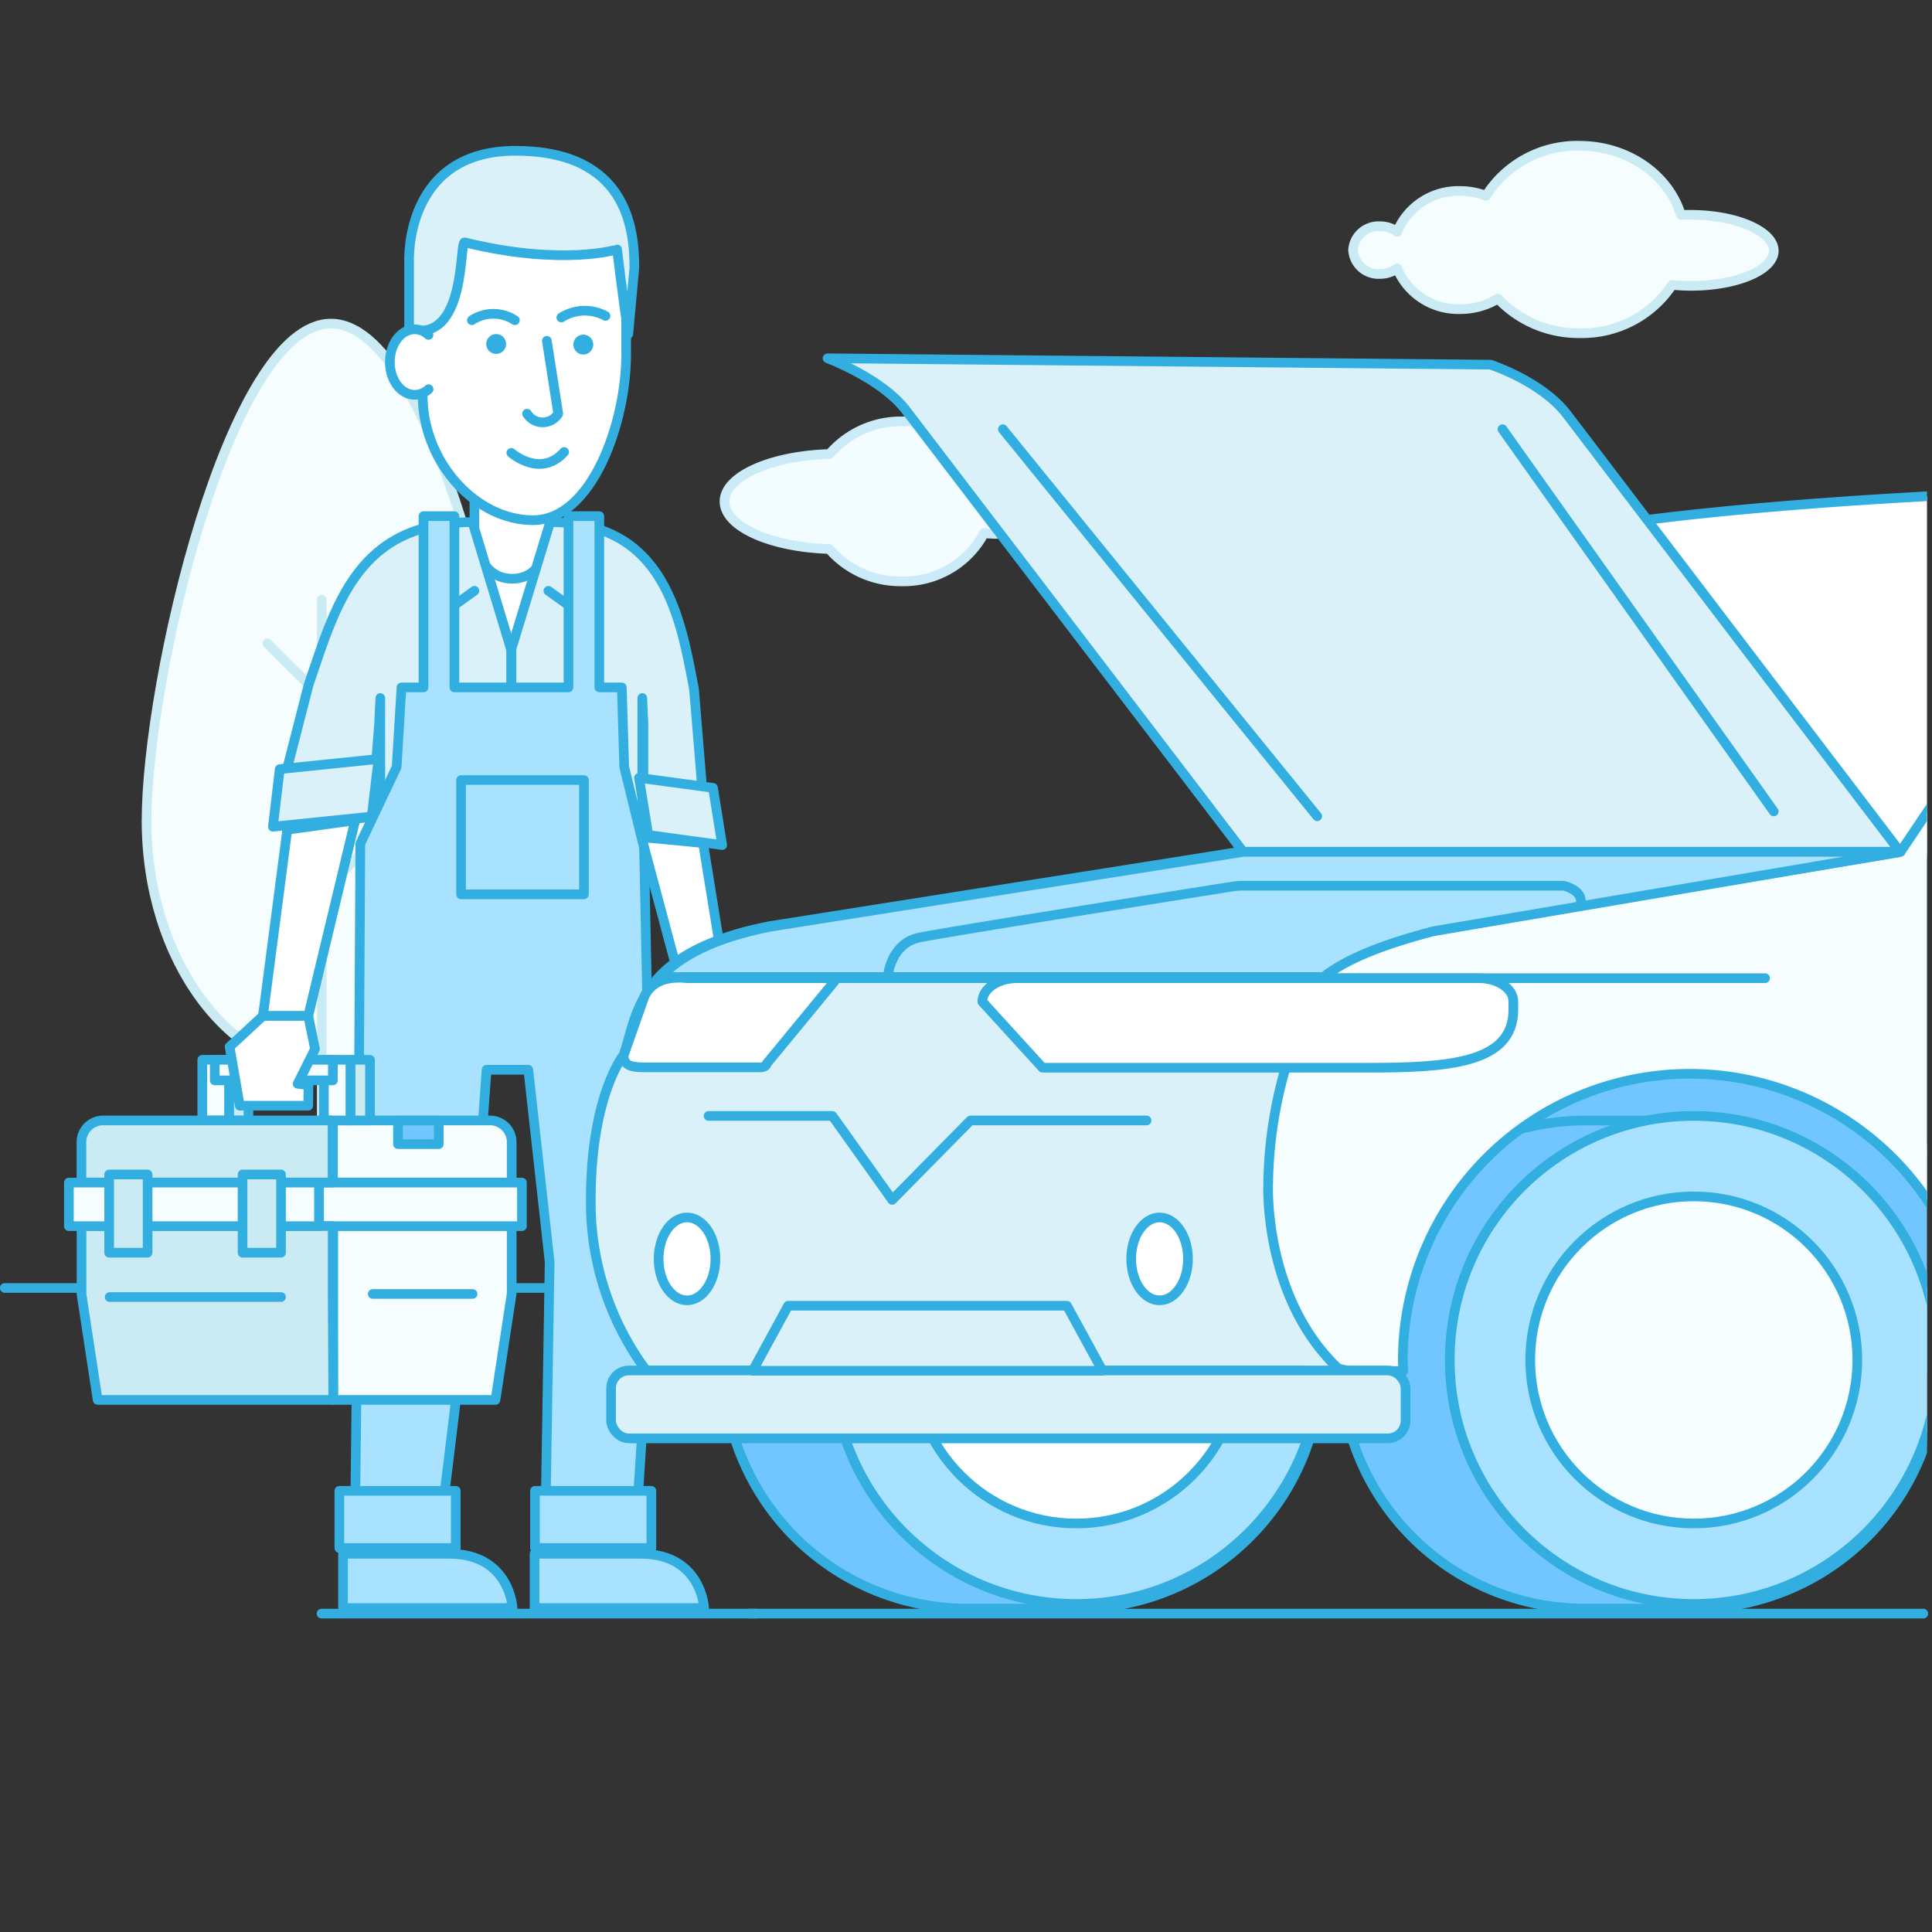 <svg id="Layer_1" data-name="Layer 1" xmlns="http://www.w3.org/2000/svg" xmlns:xlink="http://www.w3.org/1999/xlink" viewBox="0 0 200 200"><rect x="0" y="0" width="200" height="200" fill="#333333" stroke="none"/><defs><style>.cls-1,.cls-4{fill:none;}.cls-2,.cls-8{fill:#f5fdff;}.cls-2{stroke:#cbebf4;}.cls-10,.cls-2,.cls-3,.cls-4,.cls-5,.cls-6,.cls-7,.cls-8,.cls-9{stroke-linecap:round;stroke-linejoin:round;}.cls-3{fill:#f3fcff;stroke:#ccebf8;}.cls-10,.cls-4,.cls-5,.cls-6,.cls-7,.cls-8,.cls-9{stroke:#32afe0;}.cls-5{fill:#a9e2ff;}.cls-6{fill:#fff;}.cls-7{fill:#dbf1fa;}.cls-9{fill:#71c6ff;}.cls-10{fill:#cbebf4;}.cls-11{fill:#32afe0;}.cls-12{clip-path:url(#clip-path);}</style><clipPath id="clip-path"><rect class="cls-1" width="199.48" height="199.48"/></clipPath></defs><title>16</title><path class="cls-2" d="M175,22.24l-1,0c-1.25-4.12-5.48-7.15-10.51-7.15a11.14,11.14,0,0,0-9.65,5.18,7.58,7.58,0,0,0-2.72-.5A6.83,6.83,0,0,0,144.64,24a3,3,0,0,0-1.78-.58,2.64,2.64,0,0,0-2.79,2.47,2.64,2.64,0,0,0,2.79,2.47,3,3,0,0,0,1.78-.58A6.83,6.83,0,0,0,151.16,32a7.44,7.44,0,0,0,3.91-1.09,11.45,11.45,0,0,0,8.46,3.58,11.17,11.17,0,0,0,9.57-5c.62.06,1.27.1,1.94.1,4.74,0,8.58-1.63,8.58-3.63S179.78,22.24,175,22.24Z"/><path class="cls-3" d="M102.7,48.55a4.27,4.27,0,0,0-.77.07,9.43,9.43,0,0,0-8.56-5A9.73,9.73,0,0,0,85.88,47C79.83,47.17,75,49.3,75,51.91s4.79,4.74,10.84,4.92a9.73,9.73,0,0,0,7.48,3.35,9.43,9.43,0,0,0,8.56-5,4.27,4.27,0,0,0,.77.07,3.38,3.38,0,1,0,0-6.72Z"/><path class="cls-2" d="M53.37,84.95c0,14.36-8.55,26-19.1,26s-19.1-11.64-19.1-26S23.72,33.5,34.26,33.5,53.37,70.59,53.37,84.95Z"/><line class="cls-2" x1="33.31" y1="132.39" x2="33.31" y2="62.08"/><line class="cls-2" x1="33.31" y1="92.44" x2="45.01" y2="80.73"/><line class="cls-2" x1="33.31" y1="72.22" x2="27.69" y2="66.61"/><line class="cls-4" x1="0.49" y1="133.33" x2="195.91" y2="133.33"/><line class="cls-4" x1="77.59" y1="167.04" x2="199.1" y2="167.04"/><line class="cls-4" x1="78.24" y1="167.04" x2="33.29" y2="167.04"/><path class="cls-5" d="M62.27,166.46H72.89s-.27-5.61-6.55-5.61h-11v5.61Z"/><path class="cls-5" d="M42.44,166.46H53.06s-.27-5.61-6.55-5.61h-11v5.61Z"/><polygon class="cls-6" points="42.85 103.18 63.05 103.18 63.05 57.63 53.03 55.63 42.85 57.63 42.85 103.18"/><path class="cls-6" d="M49.11,55.59s.44,4.32,3.91,4.32,3.91-4.32,3.91-4.32V49.73H49.11Z"/><path class="cls-7" d="M56.95,54.05l-4,13.11v32.6H66.49V72.26L66.61,75v9.15l4.31,1.51,1.75-4.27-.82-10C70.46,64,68.83,54.05,56.95,54.05Z"/><path class="cls-7" d="M48.91,54.05l4,13.2V99.76H39.37V72.26L39.24,75l-.77,9.52-8.74,1.36,0-6.34,2.22-8.66C34.77,62.63,37,54.05,48.91,54.05Z"/><polyline class="cls-4" points="60.45 55.91 59.8 63.33 56.77 61.16"/><polyline class="cls-4" points="45.44 55.91 46.09 63.33 49.11 61.16"/><polygon class="cls-7" points="28.25 85.58 38.48 84.53 39.18 78.57 28.96 79.62 28.25 85.58"/><polygon class="cls-7" points="74.76 87.48 67.11 86.44 66.15 80.52 73.81 81.56 74.76 87.48"/><polygon class="cls-6" points="72.78 87.27 75.75 105.61 71.51 105.76 66.4 86.66 72.78 87.27"/><polygon class="cls-5" points="37.3 87.33 41.06 79.4 41.56 71.16 43.84 71.16 43.84 53.43 47.04 53.43 47.04 71.16 58.85 71.16 58.85 53.43 62.04 53.43 62.04 71.16 64.37 71.16 64.62 79.4 66.67 87.77 67.57 130.96 65.69 160.56 56.41 160.56 56.9 130.66 54.69 110.74 50.37 110.74 48.97 130.36 45.29 160.56 36.72 160.56 37.06 130.36 37.3 87.33"/><rect class="cls-5" x="47.73" y="80.75" width="12.72" height="11.83" transform="translate(108.18 173.33) rotate(-180)"/><rect class="cls-5" x="55.38" y="154.33" width="12.05" height="5.92" transform="translate(122.81 314.58) rotate(-180)"/><rect class="cls-5" x="35.13" y="154.33" width="12.05" height="5.92" transform="translate(82.31 314.58) rotate(-180)"/><polygon class="cls-6" points="29.74 85.89 27.22 105.17 31.91 105.17 36.77 84.92 29.74 85.89"/><path class="cls-8" d="M34.5,116H53a0,0,0,0,1,0,0v6.42a0,0,0,0,1,0,0H36.74a2.24,2.24,0,0,1-2.24-2.24V116a0,0,0,0,1,0,0Z" transform="translate(87.47 238.41) rotate(-180)"/><polygon class="cls-8" points="34.5 144.92 51.29 144.92 52.97 133.91 52.97 126.92 34.5 126.92 34.5 133.99 34.5 144.92"/><rect class="cls-8" x="33.03" y="122.41" width="21" height="4.51" transform="translate(87.06 249.34) rotate(-180)"/><rect class="cls-9" x="41.21" y="115.99" width="4.22" height="2.44" transform="translate(86.63 234.43) rotate(-180)"/><rect class="cls-8" x="33.53" y="109.71" width="2.77" height="6.28" transform="translate(69.83 225.7) rotate(-180)"/><rect class="cls-10" x="36.3" y="109.71" width="2.01" height="6.28" transform="translate(74.6 225.7) rotate(-180)"/><rect class="cls-10" x="23.71" y="109.71" width="2.01" height="6.28" transform="translate(49.43 225.7) rotate(-180)"/><rect class="cls-8" x="20.94" y="109.71" width="2.77" height="6.28" transform="translate(44.65 225.7) rotate(-180)"/><rect class="cls-8" x="22.22" y="109.71" width="12.23" height="2.13" transform="translate(56.68 221.55) rotate(-180)"/><path class="cls-10" d="M8.44,116h26a0,0,0,0,1,0,0v4.18a2.24,2.24,0,0,1-2.24,2.24H8.58a.14.14,0,0,1-.14-.14V116a0,0,0,0,1,0,0Z" transform="translate(42.87 238.41) rotate(-180)"/><polygon class="cls-10" points="10.11 144.92 34.5 144.92 34.44 133.91 34.44 126.92 8.44 126.92 8.44 133.99 10.11 144.92"/><rect class="cls-8" x="7.14" y="122.41" width="25.89" height="4.51" transform="translate(40.16 249.34) rotate(-180)"/><line class="cls-9" x1="48.92" y1="133.95" x2="38.59" y2="133.95"/><line class="cls-9" x1="11.35" y1="134.27" x2="29.09" y2="134.27"/><rect class="cls-10" x="25.11" y="121.58" width="3.98" height="8.1" transform="translate(54.2 251.26) rotate(-180)"/><rect class="cls-10" x="11.3" y="121.58" width="3.98" height="8.1" transform="translate(26.58 251.26) rotate(-180)"/><polygon class="cls-6" points="31.91 105.17 32.61 108.59 30.81 112.19 31.93 112.33 31.91 114.46 24.82 114.46 23.77 108.36 27.22 105.17 31.91 105.17"/><polygon class="cls-6" points="71.51 105.76 72.19 111.04 74.11 116.5 78.6 116.5 79.11 109.81 76.32 105.59 71.51 105.76"/><path class="cls-6" d="M55.17,53.85h0c6.13,0,9.65-10.16,9.65-17.15v-10c0-5.65-4.38-10.28-9.72-10.28H52.91c-5.35,0-9.72,4.62-9.72,10.28l.57,14.62C43.95,48,49.32,53.85,55.17,53.85Z"/><circle class="cls-11" cx="60.39" cy="35.67" r="1.03" transform="translate(-7.54 53.15) rotate(-45)"/><circle class="cls-11" cx="51.36" cy="35.61" r="1.03"/><path class="cls-4" d="M58.4,46.79c-2.45,2.74-5.47.09-5.47.09"/><path class="cls-4" d="M54.56,42.83a1.91,1.91,0,0,0,3.23,0l-1.18-7.55"/><path class="cls-7" d="M48.11,25.09c-.6-.15.26,10.52-5.76,9V27s-.49-11.39,11-11.39,12.32,8,12.32,12.08l-.63,6.89s-.72-4.92-1.16-8.76C63.92,25.82,58.24,27.58,48.11,25.09Z"/><path class="cls-4" d="M62.68,32.7a4.55,4.55,0,0,0-4.57.17"/><path class="cls-4" d="M48.85,33.15a4.06,4.06,0,0,1,4.45,0"/><path class="cls-6" d="M44.36,34.67l-.21-.17a2.09,2.09,0,0,0-1.22-.41c-1.42,0-2.57,1.52-2.57,3.39s1.15,3.39,2.57,3.39a2.15,2.15,0,0,0,1.44-.58"/><g class="cls-12"><path class="cls-6" d="M170.78,53.78c24.36-3.08,86.62-6.43,142.68,1.82L342.9,93.68l-115.4-.16L196.86,88l-.23.22h-68L129,88l18.8-20.85S156.75,55.55,170.78,53.78Z"/><path class="cls-9" d="M172.55,108.39c-20,0-36.25,14-36.25,33.48h72.5C208.79,122.37,192.56,108.39,172.55,108.39Z"/><path class="cls-9" d="M175.41,116l-.37,0-.37,0-.37,0-.37,0-.37,0-.37,0-.37,0-.37,0-.37,0-.37,0-.37,0-.37,0-.37,0-.37,0-.37,0-.37,0-.37,0-.37,0-.37,0-.37,0-.37,0-.37,0,3.81,0-.37,0-.37,0-.37,0-.37,0-.37,0-.37,0-.37,0-.37,0-.37,0-.37,0-.37,0-.37,0-.37,0-.37,0-.37,0-.37,0-.37,0-.37,0-.37,0a25.26,25.26,0,1,0,0,50.52l.37,0,.37,0,.37,0,.37,0,.37,0,.37,0,.37,0,.37,0,.37,0,.37,0,.37,0,.37,0,.37,0,.37,0,.37,0,.37,0,.37,0,.37,0,.37,0-3.81,0,.37,0,.37,0,.37,0,.37,0,.37,0,.37,0,.37,0,.37,0,.37,0,.37,0,.37,0,.37,0,.37,0,.37,0,.37,0,.37,0,.37,0,.37,0,.37,0,.37,0,.37,0,.37,0a25.26,25.26,0,1,0,0-50.52Z"/><circle class="cls-5" cx="175.34" cy="140.78" r="25.26"/><circle class="cls-8" cx="175.34" cy="140.78" r="16.93"/><path class="cls-9" d="M111.5,116l-.37,0-.37,0-.37,0-.37,0-.37,0-.37,0-.37,0-.37,0-.37,0-.37,0-.37,0-.37,0-.37,0-.37,0-.37,0-.37,0-.37,0-.37,0-.37,0-.37,0-.37,0-.37,0,3.81,0-.37,0-.37,0-.37,0-.37,0-.37,0-.37,0-.37,0-.37,0-.37,0-.37,0-.37,0-.37,0-.37,0-.37,0-.37,0-.37,0-.37,0-.37,0-.37,0a25.26,25.26,0,1,0,0,50.52l.37,0,.37,0,.37,0,.37,0,.37,0,.37,0,.37,0,.37,0,.37,0,.37,0,.37,0,.37,0,.37,0,.37,0,.37,0,.37,0,.37,0,.37,0,.37,0-3.81,0,.37,0,.37,0,.37,0,.37,0,.37,0,.37,0,.37,0,.37,0,.37,0,.37,0,.37,0,.37,0,.37,0,.37,0,.37,0,.37,0,.37,0,.37,0,.37,0,.37,0,.37,0,.37,0a25.26,25.26,0,1,0,0-50.52Z"/><circle class="cls-5" cx="111.42" cy="140.78" r="25.26"/><circle class="cls-6" cx="111.42" cy="140.78" r="16.93"/><path class="cls-8" d="M360,112.92v-9.05a16.78,16.78,0,0,0-7.36-13.37c0-15.53-14.64-29.87-24.05-31.9l-11.2-2.41c-38.89-7.4-74.36-6.11-85.32-3.63a34.51,34.51,0,0,0-22,15.8L196.86,88l-.23.22-55.76,9.31a8.54,8.54,0,0,0-7.41,8.43l-4.28,15.71,4.28,13.26a7,7,0,0,0,7,7h4.81c0-.36-.05-.71-.05-1.08a29.69,29.69,0,0,1,59.38,0c0,.36,0,.72-.05,1.08h82c0-.36-.05-.71-.05-1.08a29.69,29.69,0,0,1,59.38,0c0,.36,0,.72-.05,1.08h11.35a4.76,4.76,0,0,0,4.76-4.76v-15A25.07,25.07,0,0,0,360,112.92Z"/><path class="cls-7" d="M135.06,141.87H66.9a29.13,29.13,0,0,1-5.74-17.66c0-10.88,3.4-15,3.4-15,1.44-4.11,1.28-10.6,15.08-13.33l49-7.75h68L148.26,96.4c-12.75,3.33-14.94,7-14.79,12.87a45,45,0,0,0-2.19,13.2s-.58,12,7.47,19.4"/><path class="cls-6" d="M85.74,101.26H71.14c-2.85-.3-4,.89-4.47,2l-2.11,6c0,.91.57,1.23,2.1,1.23H78.74c.34,0,.62-.17.62-.37l7-8.5C86.36,101.42,86.08,101.26,85.74,101.26Z"/><path class="cls-6" d="M105.29,101.26h47.78c2,0,3.59,1.08,3.59,2.41v.86c0,5.58-6.81,6-15.14,6h-33.6l-6.23-6.83C101.7,102.34,103.32,101.26,105.29,101.26Z"/><line class="cls-8" x1="76.42" y1="101.26" x2="182.72" y2="101.26"/><polyline class="cls-4" points="73.35 115.52 86.17 115.52 92.36 124.21 100.46 115.99 118.69 115.99"/><ellipse class="cls-6" cx="120.04" cy="130.32" rx="2.94" ry="4.29"/><ellipse class="cls-6" cx="71.12" cy="130.32" rx="2.94" ry="4.29"/><rect class="cls-7" x="63.26" y="141.87" width="82.24" height="7.03" rx="1.84" ry="1.84"/><polygon class="cls-7" points="114.13 141.9 77.92 141.9 81.59 135.17 110.45 135.17 114.13 141.9"/><path class="cls-7" d="M85.67,37.09s5.59,2.07,8.12,5.39l34.9,45.69h68L162.21,42.9c-2.62-3.44-7.92-5.15-7.92-5.15Z"/><path class="cls-5" d="M148.38,96.4l48.38-8.22h-68l-49,7.75c-6,1.19-9.37,3.1-11.37,5.21H137C139.23,99.39,142.79,97.86,148.38,96.4Z"/></g><path class="cls-4" d="M91.9,101.13s.25-3.44,3.25-4.07c2.76-.58,28.46-4.66,32.47-5.29a6.76,6.76,0,0,1,1.07-.08h33.15s1.93.38,1.81,1.75"/><line class="cls-10" x1="103.82" y1="44.43" x2="136.36" y2="84.5"/><line class="cls-10" x1="155.53" y1="44.43" x2="183.62" y2="84"/></svg>